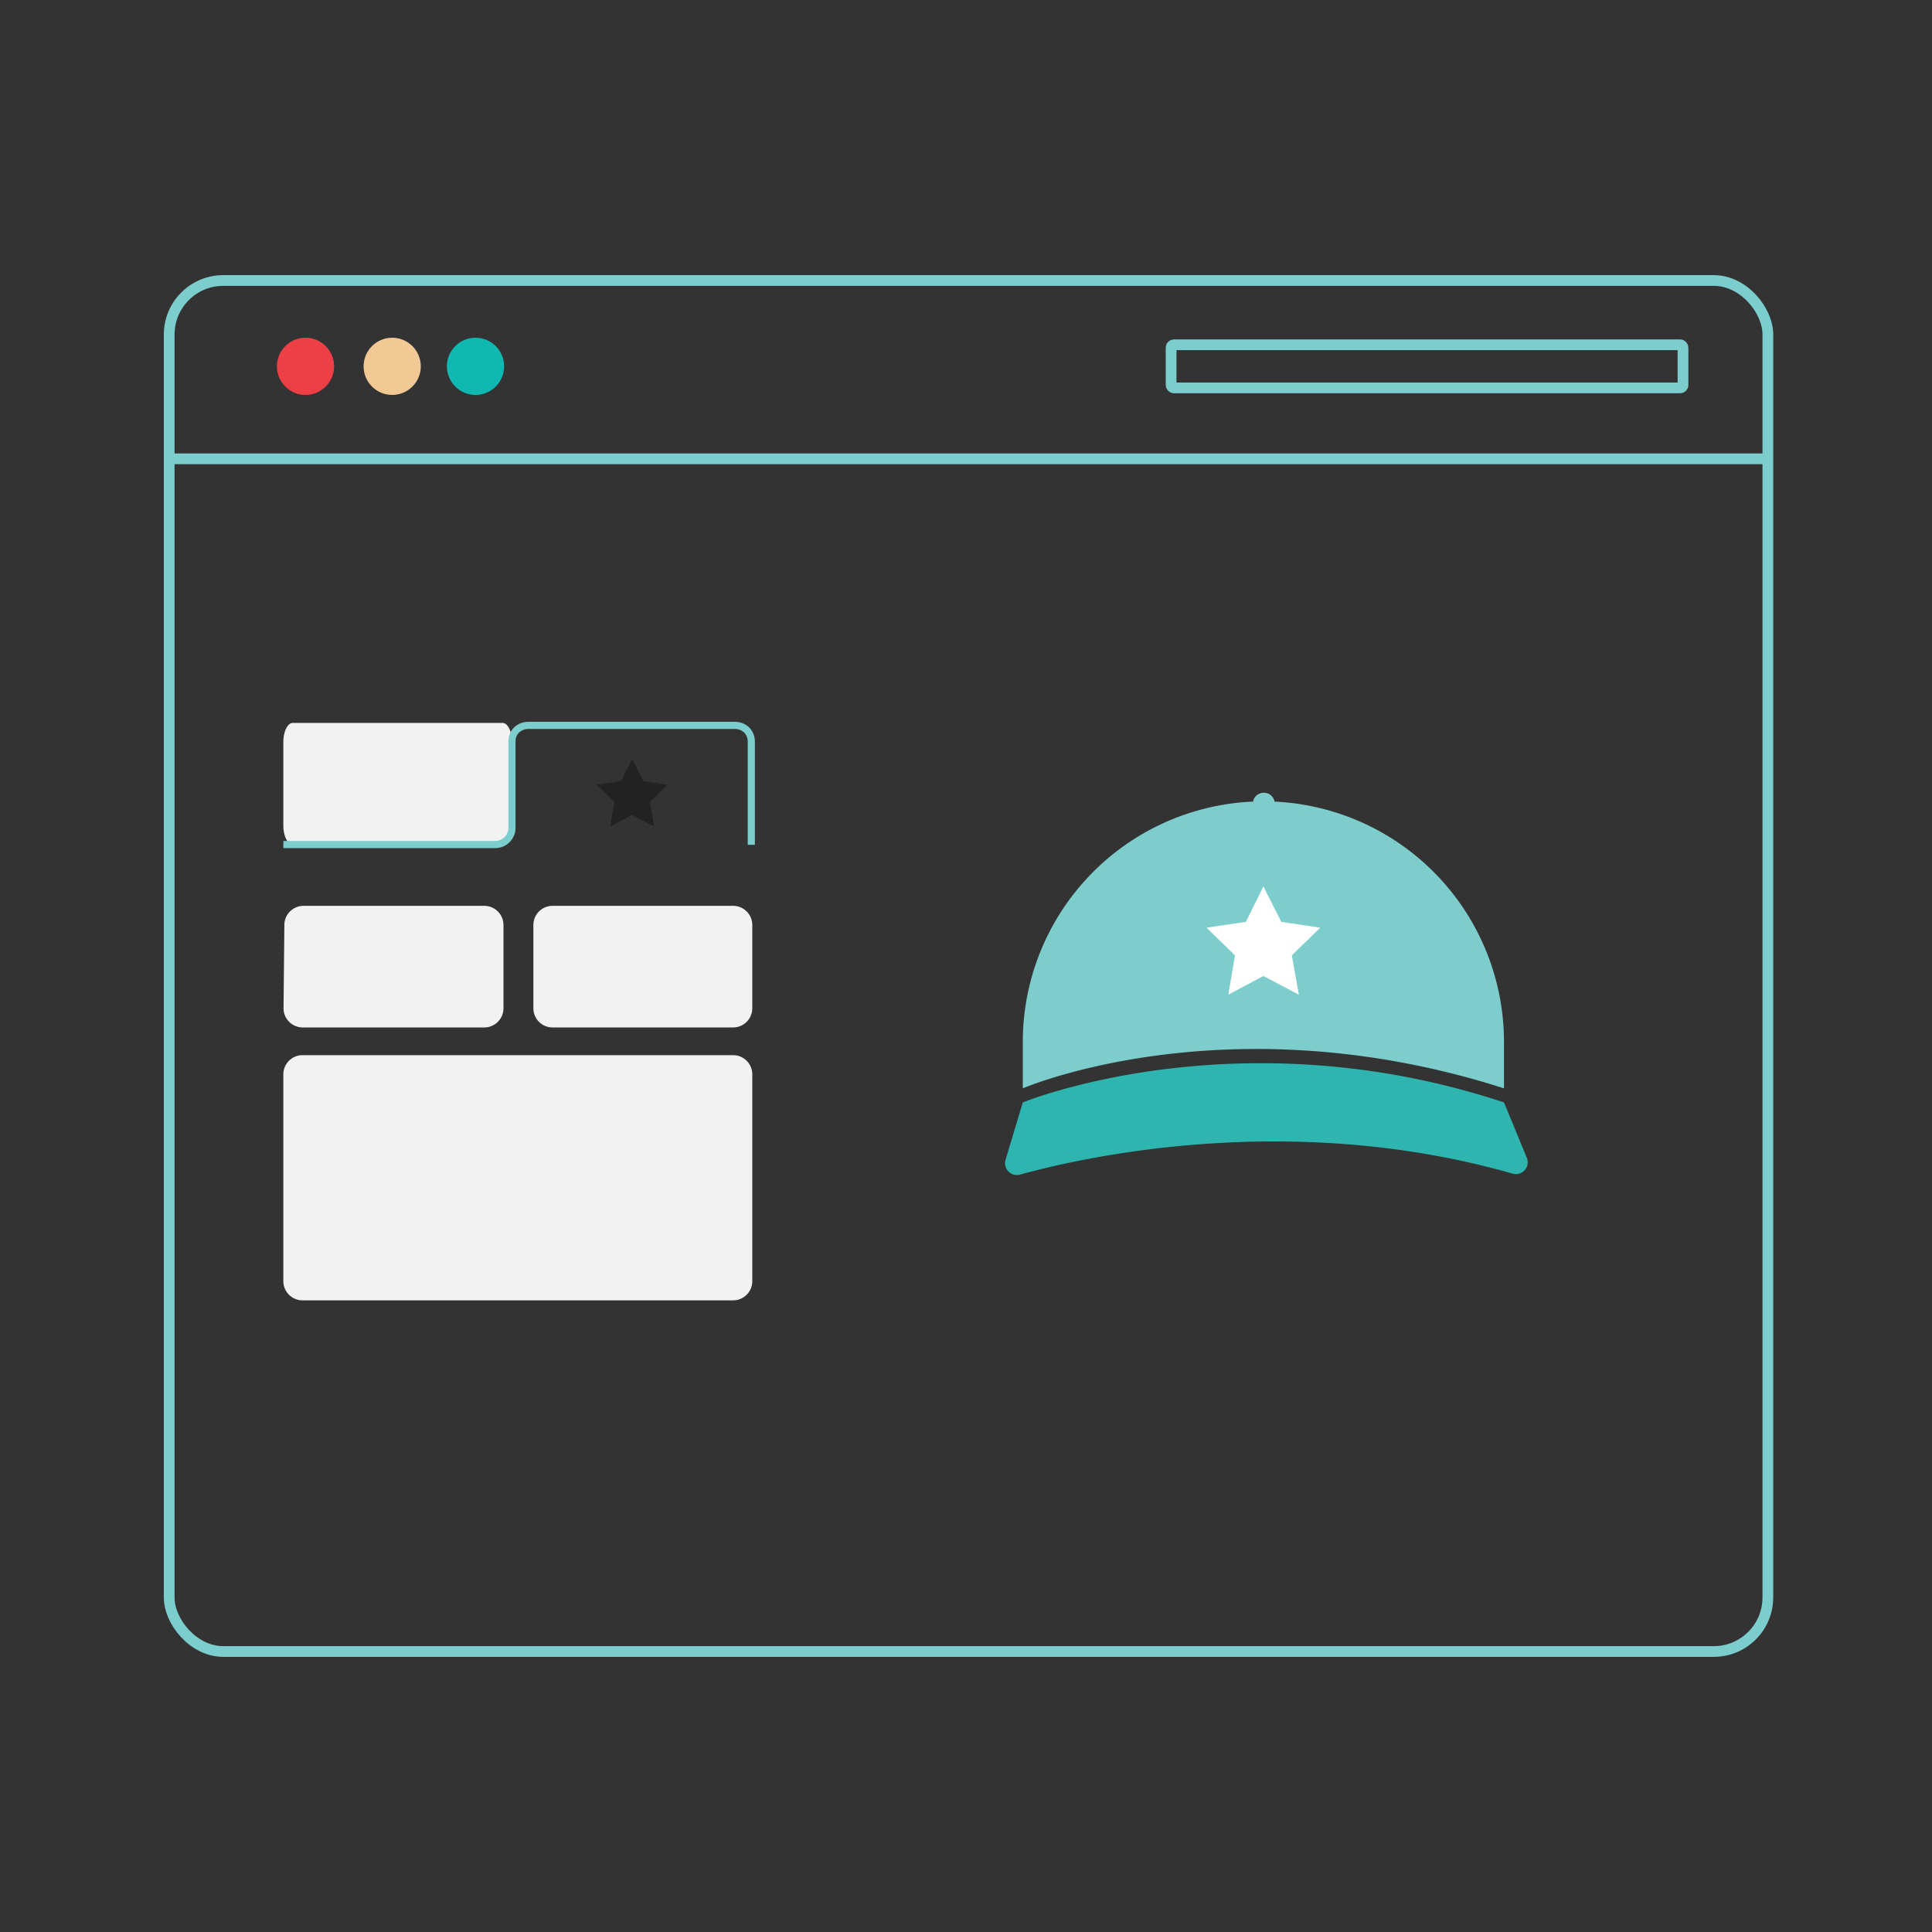 <svg id="Layer_1" data-name="Layer 1" xmlns="http://www.w3.org/2000/svg" width="1080" height="1080" viewBox="0 0 1080 1080">
  <rect x="0" y="0" width="1080" height="1080" fill="#333333" stroke="none"/>
  <defs>
    <style>
      .cls-1, .cls-8 {
        fill: none;
        stroke: #7ccdcd;
        stroke-miterlimit: 10;
      }

      .cls-1 {
        stroke-width: 6px;
      }

      .cls-2 {
        fill: #2eb5b0;
      }

      .cls-3 {
        fill: #7dcdcd;
      }

      .cls-4 {
        fill: #ee3f47;
      }

      .cls-5 {
        fill: #0fb9b2;
      }

      .cls-6 {
        fill: #f2c994;
      }

      .cls-7 {
        fill: #f2f2f2;
      }

      .cls-8 {
        stroke-width: 4px;
      }

      .cls-9 {
        fill: #222;
      }

      .cls-10 {
        fill: #fff;
      }
    </style>
  </defs>
  <g>
    <rect class="cls-1" x="94.575" y="156.803" width="893.667" height="766.395" rx="30.212"/>
    <g>
      <g>
        <path class="cls-2" d="M840.737,616.263c-148.822-49.322-268.986,0-268.986,0l-9.642,32.061a6.611,6.611,0,0,0,8.069,8.292c36.14-9.984,151.685-35.91,275.44-.531a6.599,6.599,0,0,0,7.877-8.881Z"/>
        <path class="cls-3" d="M712.514,448.102a6.146,6.146,0,0,0-3.265-4.314,6.257,6.257,0,0,0-8.373,2.863,6.01,6.01,0,0,0-.378,1.438A134.48,134.48,0,0,0,571.751,582.437v25.963s114.473-49.524,268.986,0V582.437A134.488,134.488,0,0,0,712.514,448.102Z"/>
      </g>
      <circle id="Oval" class="cls-4" cx="170.777" cy="204.783" r="15.99"/>
      <circle id="Oval-2" data-name="Oval" class="cls-5" cx="265.812" cy="204.783" r="15.99"/>
      <circle id="Oval-3" data-name="Oval" class="cls-6" cx="219.238" cy="204.783" r="15.99"/>
      <rect class="cls-1" x="654.654" y="192.735" width="286.151" height="24.095" rx="1.575"/>
      <line class="cls-1" x1="91.758" y1="256.48" x2="985.986" y2="256.48"/>
      <path id="Shape" class="cls-7" d="M163.635,404.123H280.952c2.897,0,5.245,4.796,5.245,10.713v46.557c0,5.916-2.348,10.713-5.245,10.713H163.635c-2.897,0-5.245-4.796-5.245-10.713V414.836C158.39,408.919,160.739,404.123,163.635,404.123ZM169.676,506.368H270.725A10.713,10.713,0,0,1,281.438,517.081v46.557A10.713,10.713,0,0,1,270.725,574.35H169.211a10.713,10.713,0,0,1-10.712-10.82l.466-46.557A10.713,10.713,0,0,1,169.676,506.368Zm139.198,0H409.816a10.713,10.713,0,0,1,10.713,10.713v46.557A10.713,10.713,0,0,1,409.816,574.35H308.874a10.713,10.713,0,0,1-10.713-10.713V517.081A10.713,10.713,0,0,1,308.874,506.368Z"/>
      <path id="Path-3" class="cls-8" d="M419.987,472.241V414.728a9.392,9.392,0,0,0-2.585-6.662,9.653,9.653,0,0,0-6.798-2.583H295.306a9.654,9.654,0,0,0-6.526,2.583,8.838,8.838,0,0,0-2.583,6.662v48.131a9.382,9.382,0,0,1-9.382,9.246H158.391"/>
      <path id="Path-4" class="cls-7" d="M169.087,726.901H409.833a10.704,10.704,0,0,0,10.696-10.713V600.562a10.704,10.704,0,0,0-10.696-10.713H169.087a10.704,10.704,0,0,0-10.696,10.713V716.189A10.704,10.704,0,0,0,169.087,726.901Z"/>
      <polygon id="Path-5" class="cls-9" points="347.244 436.619 333.512 438.658 343.437 448.311 341.126 462.044 353.363 455.518 365.735 462.044 363.288 448.311 373.213 438.658 359.617 436.619 353.363 424.246 347.244 436.619"/>
      <polygon id="Path-5-2" data-name="Path-5" class="cls-10" points="696.448 515.324 674.46 518.59 690.352 534.047 686.651 556.035 706.244 545.585 726.055 556.035 722.137 534.047 738.029 518.59 716.259 515.324 706.244 495.513 696.448 515.324"/>
    </g>
  </g>
</svg>
